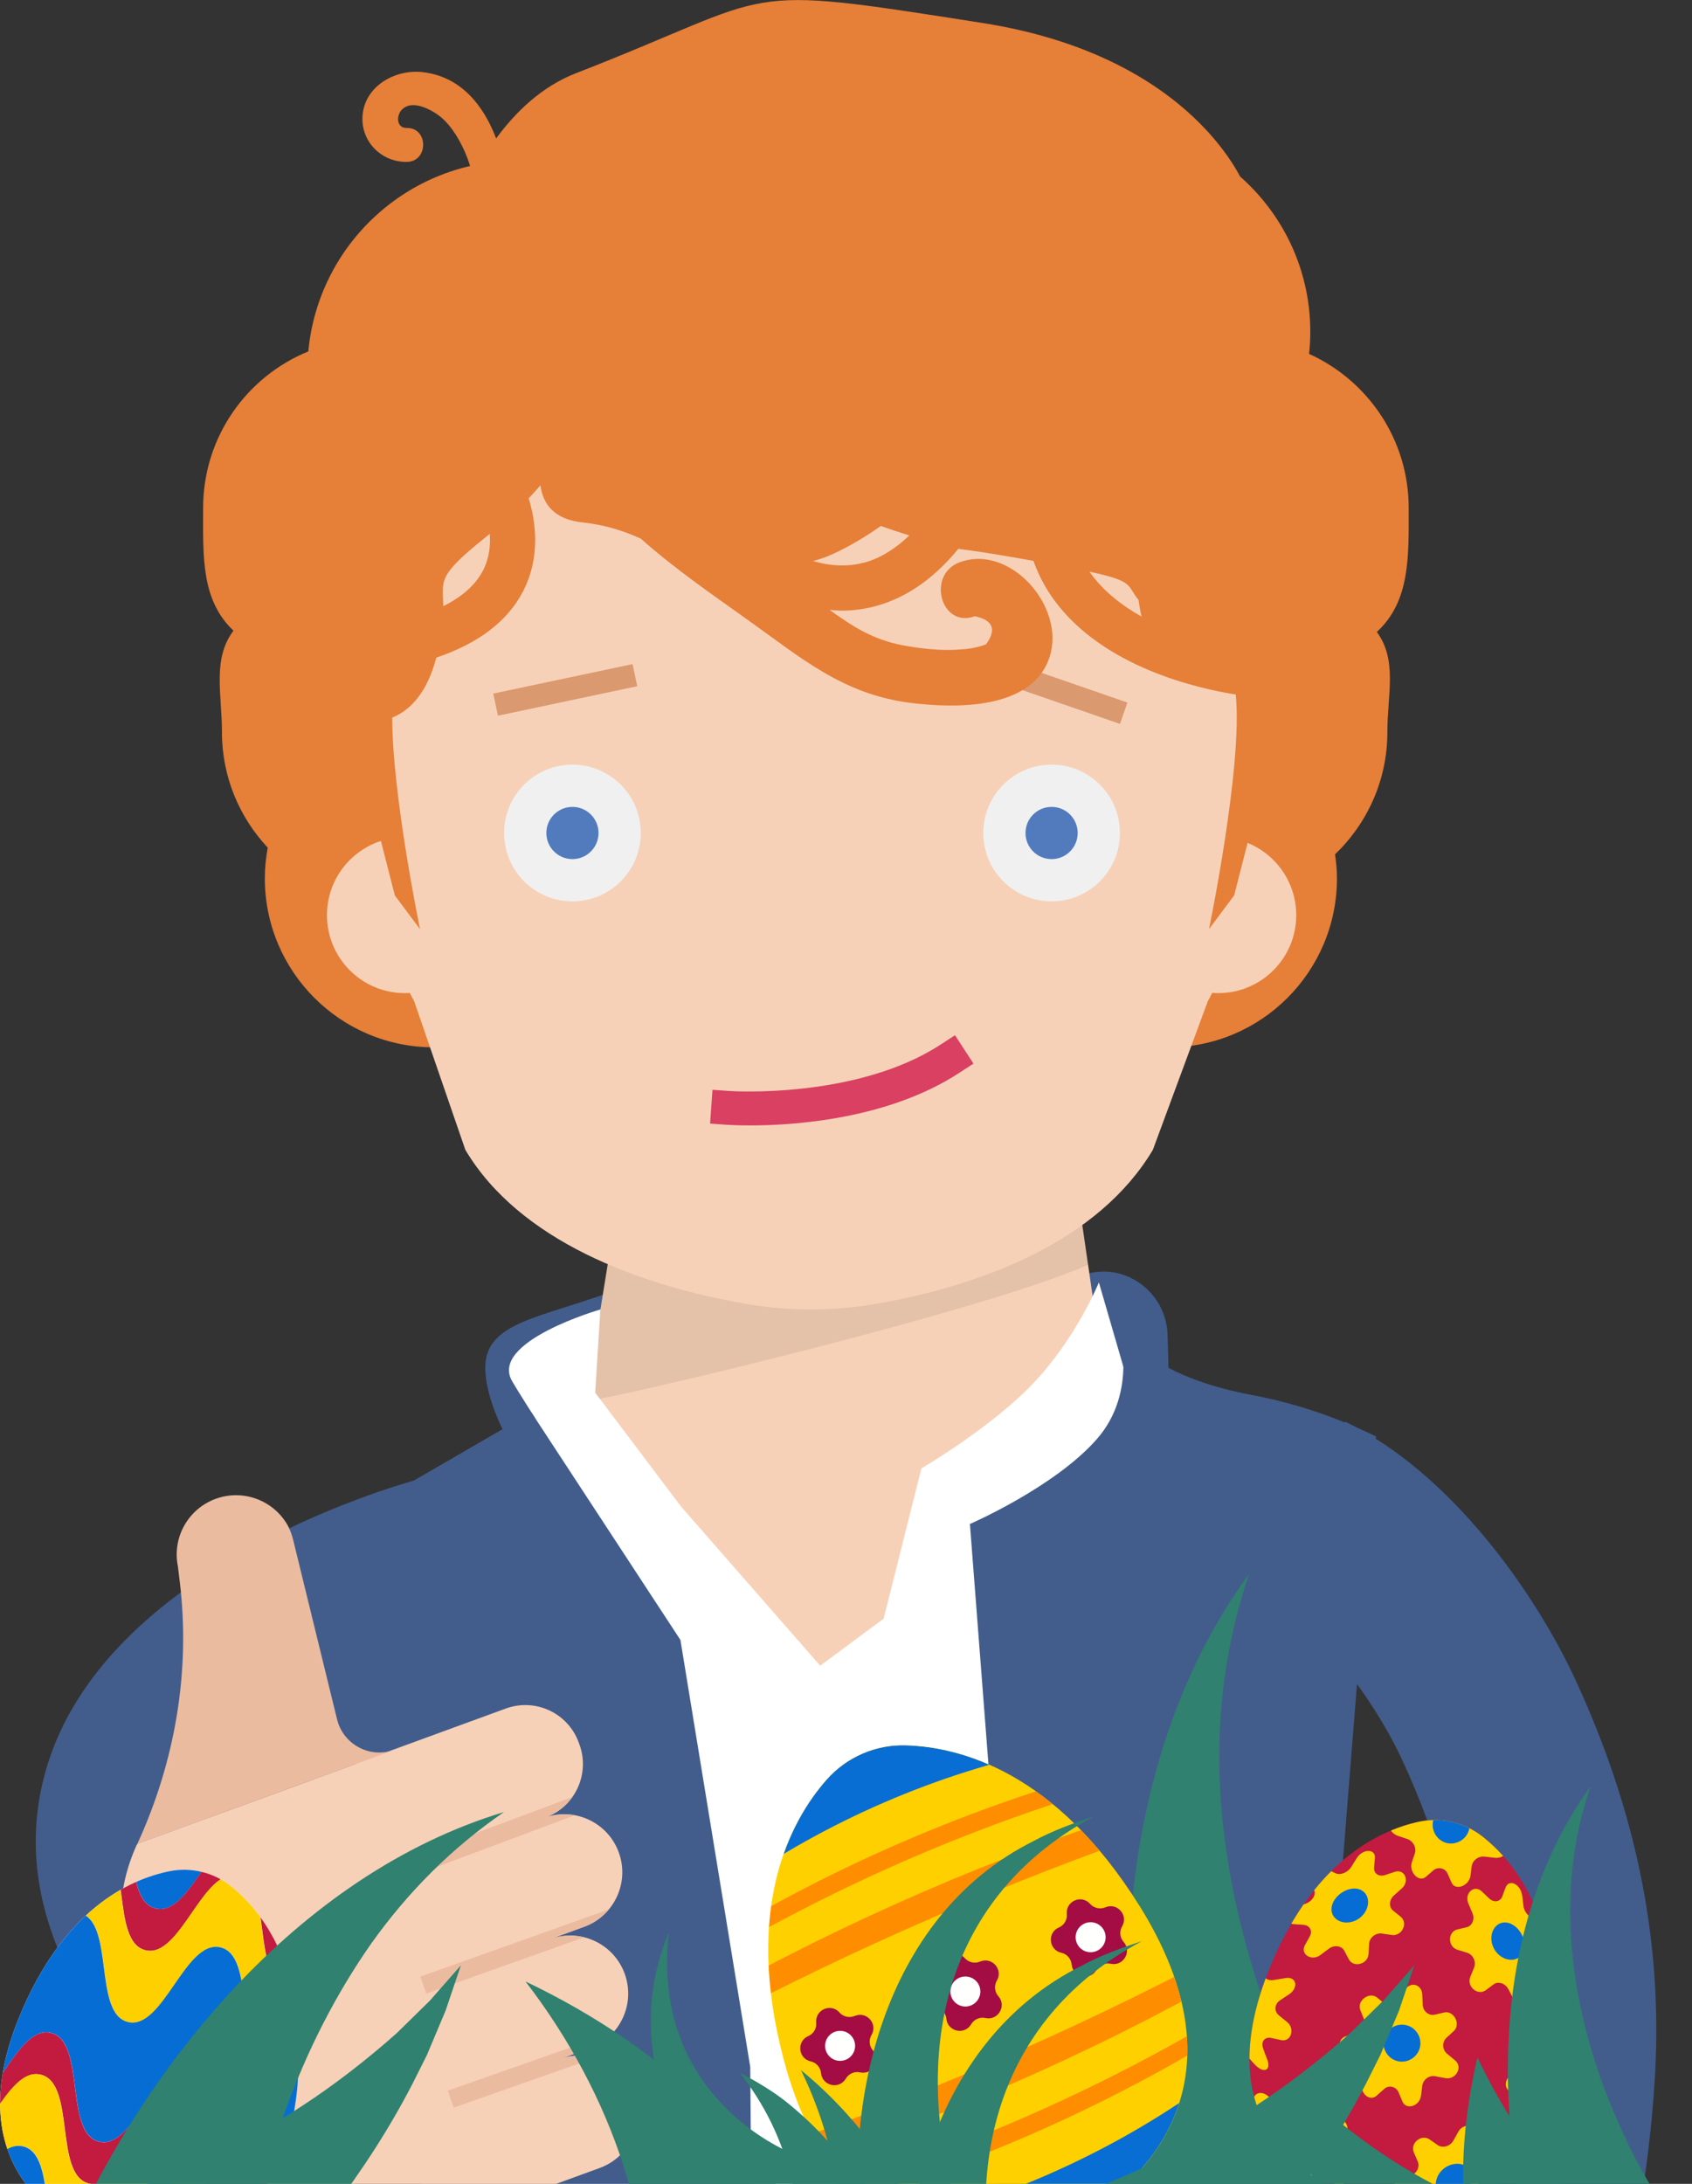 <svg  width="238" height="307" id="Layer_4" xmlns="http://www.w3.org/2000/svg" xmlns:xlink="http://www.w3.org/1999/xlink" viewBox="0 0 238 307"><rect x="0" y="0" width="238" height="307" fill="#333333" stroke="none"/><defs><style>.cls-1{fill:#000;opacity:.08;}.cls-1,.cls-2,.cls-3,.cls-4,.cls-5,.cls-6,.cls-7,.cls-8,.cls-9,.cls-10,.cls-11,.cls-12,.cls-13,.cls-14,.cls-15,.cls-16,.cls-17,.cls-18,.cls-19{stroke-width:0px;}.cls-2{fill:#425d8c;}.cls-20{stroke:#ebbba0;stroke-miterlimit:10;stroke-width:2.53px;}.cls-20,.cls-6{fill:none;}.cls-3{fill:#ff8c00;}.cls-21{clip-path:url(#clippath-2);}.cls-4{fill:#db9970;}.cls-5{fill:#ebbba0;}.cls-22{clip-path:url(#clippath-1);}.cls-23{opacity:.99;}.cls-24{clip-path:url(#clippath-4);}.cls-7{fill:#066dd5;}.cls-8{fill:#fde75e;}.cls-25,.cls-18{fill:#c31a3f;}.cls-26,.cls-13{fill:#fff;}.cls-27{clip-path:url(#clippath);}.cls-9{fill:#d94061;}.cls-28{clip-path:url(#clippath-3);}.cls-29,.cls-16{fill:#f7d1b7;}.cls-10{fill:#a30a45;}.cls-11{fill:#e67f38;}.cls-12,.cls-30{fill:#ffd000;}.cls-14{fill:#ffecdc;}.cls-15{fill:#30816f;}.cls-17{fill:#f0f0f0;}.cls-19{fill:#517bbd;}</style><clipPath id="clippath"><rect class="cls-6" width="238" height="307"/></clipPath><clipPath id="clippath-1"><path class="cls-16" d="M19.29,259.29l.04-.1,30.56-11.16c.25-.13.51-.26.79-.37l4.73-1.73,15.74-5.75c4.15-1.51,8.74.62,10.25,4.77l.11.29c1.51,4.15-.62,8.74-4.77,10.25l-8.53,3.11h0s8.38-3.06,8.38-3.06c4.23-1.54,8.91.64,10.45,4.87h0c1.54,4.23-.64,8.91-4.87,10.45l-4.75,1.73h0s-7.89,2.88-7.89,2.88l7.89-2.88c4.23-1.54,8.91.64,10.45,4.87,1.54,4.23-.64,8.91-4.87,10.45l-4.23,1.54s0,0,0,0l-2.1.77,2.1-.77c4.23-1.54,8.91.64,10.45,4.87,1.54,4.23-.64,8.91-4.87,10.45l-18.89,6.89c-.07.02-.14.04-.21.06l-11.96,4.36c-16.9,6.16-23.03-7.62-29.2-24.52l-5.29-12.58c-2.66-6.34-2.41-13.47.47-19.71Z"/></clipPath><clipPath id="clippath-2"><path class="cls-13" d="M41.85,293.08c1.44-16.29-4.9-24.33-9.33-27.9-2.45-1.97-5.66-2.75-8.73-2.12-5.58,1.14-14.9,5.38-21.09,20.51-9.34,22.83,8.31,30.29,13.1,31.45,4.78,1.16,23.89,2.64,26.06-21.94Z"/></clipPath><clipPath id="clippath-3"><path class="cls-12" d="M160.23,267.84c-11.73-18.75-25.12-22.26-32.81-22.49-4.24-.13-8.34,1.65-11.15,4.83-5.09,5.78-11.69,17.94-6.04,39.32,8.53,32.25,33.66,25.9,39.77,23.26,6.11-2.65,27.93-16.63,10.24-44.92Z"/></clipPath><clipPath id="clippath-4"><path class="cls-18" d="M218.47,286.48c1.2-16.67-5.41-24.78-10-28.35-2.53-1.97-5.83-2.71-8.96-2.02-5.68,1.25-15.13,5.74-21.21,21.3-9.17,23.48,9,30.81,13.9,31.91,4.91,1.11,24.46,2.3,26.27-22.85Z"/></clipPath></defs><g class="cls-27"><path class="cls-2" d="M27.37,299.74c-18.09-16.78-25.25-33.46-21.27-49.58,7.18-29.12,48.4-41.03,53.08-42.3l6.21,23.02-3.11-11.51,3.13,11.5c-10.51,2.88-33.17,12.78-36.17,25.02-2.15,8.8,6.61,19.2,14.34,26.37l-16.21,17.48Z"/><path class="cls-2" d="M164.74,205.43l-.51-17.8c-.18-6.14-6.33-10.49-12.07-8.31-.5.19-1.02.42-1.55.69-4.5,2.26-28.98,1.07-46.78,1.68l-1.01-5.05s-9.66,2.52-19.04,5.73h0,0c-8.87,3.03-15.52,3.97-15.52,9.88,0,7.9,9.09,19.35,9.09,19.35l11.87-10.24,2.93,10.24,72.61-6.16Z"/><g id="nek"><path class="cls-16" d="M157.78,210.22l-7.48-51.27-61.72-.37-8.16,50.49c-13.94,8.09-33.39,18.75-33.39,18.75,54.08,36.73,140.29,4.08,140.29,4.08-3.62-4.52-18.2-14.37-29.53-21.69Z"/><path class="cls-1" d="M150.3,158.96l-61.72-.37-6.21,38.42c6.91-1.06,56.34-12.86,70.68-19.21l-2.75-18.84Z"/></g><g id="hoofd"><path class="cls-11" d="M198.15,71.41c0-9.65-5.76-17.93-14.01-21.66.11-1.02.17-2.05.17-3.1,0-16.06-13.02-29.07-29.07-29.07s-29.07,13.02-29.07,29.07c0,14.6,10.77,26.65,24.8,28.72.63,3.75,2.13,7.19,4.3,10.12-4.7,4.34-7.66,10.54-7.66,17.44,0,1.15.11,2.26.27,3.37-4.52,4.33-7.36,10.41-7.36,17.17,0,13.13,10.64,23.77,23.77,23.77s23.77-10.64,23.77-23.77c0-1.15-.11-2.26-.27-3.37,4.52-4.33,7.36-10.41,7.36-17.17,0-5.28,1.44-10.14-1.48-14.09,4.7-4.34,4.48-10.54,4.48-17.44Z"/><path class="cls-11" d="M72.8,22.58c-15.4,0-28.04,11.78-29.43,26.82-8.68,3.54-14.8,12.05-14.8,22.01,0,6.8-.31,12.92,4.27,17.25-3,3.98-1.62,8.91-1.62,14.27,0,6.28,2.46,11.98,6.44,16.23-.26,1.4-.41,2.83-.41,4.3,0,13.13,10.64,23.77,23.77,23.77s23.77-10.64,23.77-23.77c0-6.28-2.46-11.98-6.44-16.23.26-1.4.41-2.83.41-4.3,0-6.8-2.87-12.92-7.45-17.26.94-1.25,1.76-2.59,2.44-4.01,15.88-.51,28.61-13.51,28.61-29.52s-13.24-29.57-29.57-29.57Z"/><circle class="cls-16" cx="56.95" cy="128.65" r="10.96"/><circle class="cls-16" cx="171.37" cy="128.65" r="10.96"/><path class="cls-16" d="M174.99,85.85c-2.18-32.08-28.79-57-60.92-57.1-32.13.1-58.74,25.02-60.92,57.1,0,0-1.3,44.16,5.1,54.88l7.21,20.92c7.64,12.81,24.41,19.03,39.45,21.64,3.03.53,6.09.79,9.16.79s6.13-.26,9.16-.79c15.05-2.61,31.28-8.83,38.93-21.64l7.74-20.92c6.4-10.73,5.1-54.88,5.1-54.88Z"/><circle class="cls-17" cx="80.52" cy="117.1" r="9.61"/><circle class="cls-19" cx="80.52" cy="117.1" r="3.67"/><circle class="cls-17" cx="147.92" cy="117.1" r="9.61"/><circle class="cls-19" cx="147.92" cy="117.1" r="3.67"/><rect class="cls-4" x="147" y="86.97" width="3.18" height="20.03" transform="translate(8.35 205.69) rotate(-70.91)"/><rect class="cls-4" x="69.49" y="95.39" width="20.03" height="3.18" transform="translate(-18.34 18.55) rotate(-11.94)"/><path class="cls-11" d="M192.54,92.17c-2.05-3.32-11.11-30.63-11.11-30.63l-17.55-24.63,11.22-10.69s-6.89-18.28-36.91-22.99c-35.54-5.58-27.83-4.33-57.17,7.06-4.79,1.86-8.48,5.42-11.23,9.17-1.84-4.81-5.08-8.72-10.34-9.32-3.77-.43-7.96,1.84-8.43,5.86-.44,3.74,2.55,6.81,6.2,6.76,3.07-.04,3.07-4.81,0-4.77-1.53.02-1.49-1.85-.62-2.65,1.32-1.21,3.48-.18,4.66.57,1.87,1.19,3.19,3.35,4.08,5.33.51,1.13.88,2.29,1.16,3.48-2.28,4.3-3.29,7.81-3.29,7.81l-6.25,23.84-8.99,45.03h.03c-.5,2.5-.92,4.63-.97,5.01-.12,1.01,4.65,4.38,4.65,4.38l3.86,15.09,3.54,4.74s-3.9-18.81-3.91-29.74c2.47-1.02,4.85-3.33,6.2-8.43,5.91-2,10.02-5.1,12.2-9.32,2.59-5.01,1.7-10.14.79-13.08.61-.63,1.16-1.24,1.66-1.83.34,2.65,1.94,4.8,5.91,5.22,3.4.36,5.98,1.28,8.21,2.28,4.71,4.19,9.99,7.82,15.08,11.45,7.46,5.31,13.32,10.4,22.73,11.62,6.2.8,17.31,1.11,19.71-6.51,2.21-6.98-5.53-15.83-12.64-13.25-4.73,1.72-2.69,9.34,2.1,7.6,2.56.54,3.09,1.85,1.59,3.94-1.11.42-2.25.65-3.42.71-2.69.26-5.69-.08-8.32-.57-4.16-.78-7.11-2.68-10.28-4.98.57.05,1.14.11,1.7.11,1.63,0,3.23-.21,4.8-.64,4.87-1.31,8.7-4.5,11.61-8.05,1.04.17,2.27.21,10.56,1.69.72,1.98,1.69,3.86,2.98,5.6,6.97,9.42,20.25,12.37,25.48,13.19,1.03,9.89-3.76,32.98-3.76,32.98l3.54-4.74,3.86-15.09s4.77-3.38,4.65-4.38c-.07-.57-.98-5.1-1.76-8.9,1.77-.61,3.51-1.93,5.33-4.4,4.51.49,7.61.29,6.84-.94ZM67.9,80.27c-1.03,1.97-2.91,3.63-5.55,4.95-.08-3.72-.88-4.2,5.87-9.63.23-.19.45-.37.67-.55.12,1.62-.06,3.48-.99,5.24ZM121.54,79.09c-2.25.6-4.65.52-7.19-.22.86-.22,1.73-.51,2.63-.91,2.54-1.15,4.88-2.58,6.92-4.02,1.08.39,2.39.83,4.01,1.33-1.85,1.77-3.97,3.18-6.36,3.83ZM153.46,80.68c-.08-.1-.14-.21-.21-.32,6.37,1.37,5.2,1.9,6.9,3.98.11.79.24,1.58.43,2.34-2.71-1.51-5.24-3.47-7.12-6Z"/><path class="cls-9" d="M105.51,158.21c-1.87,0-3.06-.08-3.25-.09l-2.38-.17.34-4.75,2.38.17c.18.02,17.92,1.17,29.73-6.54l2-1.3,2.6,3.99-2,1.3c-10.06,6.56-23.36,7.39-29.43,7.39Z"/></g><polygon class="cls-13" points="81.04 194.93 115.37 234.16 157.58 202.89 190.22 215.14 168.5 378.05 69.56 376.69 47.02 221.76 81.04 194.93"/><path class="cls-13" d="M84.45,184.09l-.73,11.69,25.73,34.11-9.57,6.91s-24.68-37.1-27.86-42.67c-3.18-5.56,12.43-10.05,12.43-10.05Z"/><path class="cls-13" d="M154.57,180.28s-3.09,7.63-9.05,13.99c-5.96,6.36-15.91,12.15-15.91,12.15l-6.34,25.19h23.04l15.1-27.81-6.84-23.52Z"/><path class="cls-2" d="M74.76,198.57l20.95,31.97,9.82,60.02.82,101.53-55.27-6.36-.51-64.89c0-.34-.02-.68-.06-1.02l-9.24-101.88,33.48-19.38Z"/><path class="cls-29" d="M19.29,259.29l.04-.1,30.56-11.16c.25-.13.51-.26.79-.37l4.73-1.73,15.74-5.75c4.15-1.51,8.74.62,10.25,4.77l.11.29c1.51,4.15-.62,8.74-4.77,10.25l-8.53,3.11h0s8.38-3.06,8.38-3.06c4.23-1.54,8.91.64,10.45,4.87h0c1.54,4.23-.64,8.91-4.87,10.45l-4.75,1.73h0s-7.89,2.88-7.89,2.88l7.89-2.88c4.23-1.54,8.91.64,10.45,4.87,1.54,4.23-.64,8.91-4.87,10.45l-4.23,1.54s0,0,0,0l-2.1.77,2.1-.77c4.23-1.54,8.91.64,10.45,4.87,1.54,4.23-.64,8.91-4.87,10.45l-18.89,6.89c-.07.02-.14.04-.21.06l-11.96,4.36c-16.9,6.16-23.03-7.62-29.2-24.52l-5.29-12.58c-2.66-6.34-2.41-13.47.47-19.71Z"/><g class="cls-22"><line class="cls-20" x1="63.4" y1="295.09" x2="109.06" y2="279.05"/><line class="cls-20" x1="59.54" y1="279.06" x2="99.14" y2="264.95"/><line class="cls-20" x1="55.56" y1="263.29" x2="102.14" y2="245.89"/></g><path class="cls-5" d="M25.03,220.23c-.84-4.06,1.42-8.11,5.31-9.53,3.79-1.38,7.93.15,9.97,3.46.45.73.74,1.54.94,2.37l6.16,25.17c.87,3.54,4.62,5.54,8.04,4.29l1.82-.66c-.06.02-.12.05-.18.08l-37.77,13.8c5.27-11.49,7.5-24.16,5.97-36.81l-.26-2.16Z"/><path class="cls-2" d="M159.75,189.04l-2.43-2.31s2.88,8.84-3.05,15.59c-5.93,6.75-17.84,11.92-17.84,11.92l4.67,60.55c.05.45.06.9.05,1.35l-4.3,119.13s55.55-5.25,55.45-6.28c-8.92-93.66-6.12-86.59,1.26-187.05h0s0,0,0,0c-5.56-2.73-11.45-4.71-17.54-5.85-5.23-.98-12.01-2.98-16.26-7.04Z"/><path class="cls-2" d="M206.9,373.07l-21.99-15.38c11.55-16.52,19.84-43.2,21.12-67.99.74-14.25-2.05-27.67-8.77-42.24-4.05-8.79-12.54-19.95-19.73-23.44l11.69-24.16c14.88,7.2,26.76,24.09,32.42,36.36,8.49,18.42,12.15,36.36,11.19,54.86-1.21,23.44-8.66,57.29-25.92,81.98Z"/><path class="cls-15" d="M128.8,309.19c5.53-4.4,11.95-7.59,18.68-9.57,2.15-.65,4.36-1.03,6.51-1.34-1.83,1.22-3.57,2.46-5.14,3.89-4.5,4.05-8.45,8.91-11.06,14.33,0,0-8.99-7.32-8.99-7.32h0Z"/><path class="cls-15" d="M.16,311.75c9.2-7.19,20.37-12.19,31.89-13.84-8.48,5.7-15.32,13.61-20.02,22.59-.09.22-.27.51-.29.69,0,0-11.58-9.44-11.58-9.44H.16Z"/><path class="cls-15" d="M164.35,318.48c-5.97-13.06-8.59-29.41-3.23-43.03,0,0,1.08-2.56,1.08-2.56-.09,1.01-.3,3.13-.37,4.1,0,2.13.08,4.58.41,6.71,1.53,10.01,6.41,19.27,12.99,26.83.13.14.26.28.33.33l-11.21,7.62h0Z"/><path class="cls-15" d="M195.04,315.06c-7.03-2.96-13.38-7.59-18.5-13.18,1.74.51,3.44.96,5.18,1.26,4.92.85,10.06,1.22,14.96.44,0,0-1.64,11.48-1.64,11.48h0Z"/><path class="cls-15" d="M197.71,313.93c-.93-5.19-2.94-10.17-5.26-14.94-2.5-5.06-5.71-9.71-9.65-13.86,5.51,2.19,10.74,5.32,15.4,9.09,4.71,3.78,9.11,8.14,12.75,13.02.13.18.25.34.42.62l-13.66,6.06h0Z"/><path class="cls-15" d="M164.04,318.6c-8.83-31.34-8.09-70.37,11.67-97.37-3.81,11.24-4.91,22.65-3.79,34.22,1.73,17.42,7.86,34.28,16.84,49.18.22.32,1.03,1.67,1.27,1.85,0,0-25.99,12.12-25.99,12.12h0Z"/><path class="cls-26" d="M41.85,293.08c1.44-16.29-4.9-24.33-9.33-27.9-2.45-1.97-5.66-2.75-8.73-2.12-5.58,1.14-14.9,5.38-21.09,20.51-9.34,22.83,8.31,30.29,13.1,31.45,4.78,1.16,23.89,2.64,26.06-21.94Z"/><g class="cls-21"><path class="cls-8" d="M85.98,266.02c-5.04-.74-2.42-14.22-7.37-15.42-4.95-1.2-8.08,11.7-13.03,10.49-4.95-1.2-1.82-14.1-6.77-15.3-4.95-1.2-8.08,11.7-13.03,10.49-4.95-1.2-1.82-14.1-6.77-15.3-4.95-1.2-8.08,11.7-13.03,10.49-4.95-1.2-1.82-14.1-6.77-15.3s-8.08,11.7-13.03,10.49-1.82-14.1-6.77-15.3c-4.95-1.2-8.08,11.7-13.04,10.49-4.95-1.2-1.36-13.48-6.18-15.13-.45-.15-8.49,4.25-8.38,3.79s13.01,2.67,13.12,2.22-12.79-3.59-12.68-4.05,13.01,2.67,13.12,2.22-12.79-3.59-12.68-4.05,13.01,2.67,13.12,2.22-12.79-3.59-12.68-4.05,13.01,2.67,13.12,2.21-12.79-3.59-12.68-4.05,13.01,2.67,13.12,2.21-5.73-9.12-5.26-9.05c5.04.74,2.42,14.22,7.37,15.42,4.95,1.2,8.08-11.7,13.03-10.49,4.95,1.2,1.82,14.1,6.77,15.3,4.95,1.2,8.08-11.7,13.03-10.49,4.95,1.2,1.82,14.1,6.77,15.3,4.95,1.2,8.08-11.7,13.03-10.49,4.95,1.2,1.82,14.1,6.77,15.3,4.95,1.2,8.08-11.7,13.03-10.49,4.95,1.2,1.82,14.1,6.77,15.3s8.08-11.7,13.04-10.49c4.95,1.2,1.36,13.48,6.18,15.13.45.15,8.49-4.25,8.38-3.79s-13.01-2.67-13.12-2.22,12.79,3.59,12.68,4.05-13.01-2.67-13.12-2.22,12.79,3.59,12.68,4.05-13.01-2.67-13.12-2.22,12.79,3.59,12.68,4.05-13.01-2.67-13.12-2.21,12.79,3.59,12.68,4.05-13.22-1.85-13.27-1.38c-.42,3.79,5.88,8.29,5.41,8.22Z"/><path class="cls-7" d="M82.3,282.89c-5.08-.43-2.82-14.26-7.77-15.47-4.95-1.2-8.08,11.7-13.03,10.49-4.95-1.2-1.82-14.1-6.77-15.3-4.95-1.2-8.08,11.7-13.03,10.49-4.95-1.2-1.82-14.1-6.77-15.3-4.95-1.2-8.08,11.7-13.03,10.49-4.95-1.2-1.82-14.1-6.77-15.3-4.95-1.2-8.08,11.7-13.03,10.49-4.95-1.2-1.82-14.1-6.77-15.3-4.95-1.2-8.08,11.7-13.04,10.49-4.95-1.2-1.09-13.05-5.8-14.99-.73-.3-8.8,3.8-8.61,3.04s13.08,2.37,13.27,1.61-12.71-3.9-12.53-4.66,13.08,2.37,13.27,1.6-12.71-3.9-12.53-4.66,13.08,2.37,13.27,1.6-12.71-3.9-12.53-4.66,13.08,2.37,13.27,1.6-12.71-3.9-12.53-4.66,13.08,2.37,13.27,1.6-6.3-9.78-5.52-9.71c5.08.43,2.82,14.26,7.77,15.47,4.95,1.2,8.08-11.7,13.03-10.49s1.82,14.1,6.77,15.3c4.95,1.2,8.08-11.7,13.03-10.49,4.95,1.2,1.82,14.1,6.77,15.3,4.95,1.2,8.08-11.7,13.03-10.49,4.95,1.2,1.82,14.1,6.77,15.3,4.95,1.2,8.08-11.7,13.03-10.49,4.95,1.2,1.82,14.1,6.77,15.3,4.95,1.2,8.08-11.7,13.04-10.49s1.09,13.05,5.8,14.99c.73.3,8.8-3.8,8.61-3.04s-13.08-2.37-13.27-1.61,12.71,3.9,12.53,4.66-13.08-2.37-13.27-1.6,12.71,3.9,12.53,4.66-13.08-2.37-13.27-1.6c-.19.76,12.71,3.9,12.53,4.66s-13.08-2.37-13.27-1.6,12.71,3.9,12.53,4.66-13.41-1.18-13.45-.39c-.22,4.15,6.48,8.57,5.69,8.5Z"/><path class="cls-18" d="M80.22,288.67c-5.01-.93-2.17-14.18-7.12-15.38s-8.08,11.7-13.03,10.49c-4.95-1.2-1.82-14.1-6.77-15.3-4.95-1.2-8.08,11.7-13.03,10.49-4.95-1.2-1.82-14.1-6.77-15.3-4.95-1.2-8.08,11.7-13.03,10.49-4.95-1.2-1.82-14.1-6.77-15.3s-8.08,11.7-13.03,10.49c-4.95-1.2-1.82-14.1-6.77-15.3-4.95-1.2-8.08,11.7-13.04,10.49-4.95-1.2-1.55-13.74-6.43-15.21-.26-.08-8.3,4.52-8.23,4.26s12.96,2.87,13.03,2.6-12.83-3.4-12.77-3.66,12.96,2.87,13.03,2.6-12.83-3.4-12.77-3.67,12.96,2.87,13.03,2.6-12.83-3.4-12.77-3.67,12.96,2.87,13.03,2.6-12.83-3.4-12.77-3.67,12.96,2.86,13.03,2.6-5.37-8.68-5.1-8.63c5.01.93,2.17,14.18,7.12,15.38,4.95,1.2,8.08-11.7,13.03-10.49s1.82,14.1,6.77,15.3c4.95,1.2,8.08-11.7,13.03-10.49,4.95,1.2,1.82,14.1,6.77,15.3,4.95,1.2,8.08-11.7,13.03-10.49,4.95,1.2,1.82,14.1,6.77,15.3s8.08-11.7,13.03-10.49c4.95,1.2,1.82,14.1,6.77,15.3s8.08-11.7,13.04-10.49c4.95,1.2,1.55,13.74,6.43,15.21.26.08,8.3-4.52,8.23-4.26s-12.96-2.87-13.03-2.6,12.83,3.4,12.77,3.66-12.96-2.87-13.03-2.6,12.83,3.4,12.77,3.67-12.96-2.87-13.03-2.6,12.83,3.4,12.77,3.67-12.96-2.87-13.03-2.6,12.83,3.4,12.77,3.67-13.09-2.34-13.14-2.06c-.56,3.56,5.48,8.14,5.21,8.09Z"/><path class="cls-12" d="M78.02,298.81c-5.04-.74-2.42-14.22-7.37-15.42-4.95-1.2-8.08,11.7-13.03,10.49s-1.82-14.1-6.77-15.3-8.08,11.7-13.03,10.49c-4.95-1.2-1.82-14.1-6.77-15.3-4.95-1.2-8.08,11.7-13.03,10.49-4.95-1.2-1.82-14.1-6.77-15.3-4.95-1.2-8.08,11.7-13.03,10.49-4.95-1.2-1.82-14.1-6.77-15.3-4.95-1.2-8.08,11.7-13.04,10.49s-1.36-13.48-6.18-15.13c-.45-.15-8.49,4.25-8.38,3.79s13.01,2.67,13.12,2.22-12.79-3.59-12.68-4.05,13.01,2.67,13.12,2.22-12.79-3.59-12.68-4.05,13.01,2.67,13.12,2.22-12.79-3.59-12.68-4.05,13.01,2.67,13.12,2.21-12.79-3.59-12.68-4.05,13.01,2.67,13.12,2.21-5.73-9.12-5.26-9.05c5.04.74,2.42,14.22,7.37,15.42,4.95,1.2,8.08-11.7,13.03-10.49,4.95,1.2,1.82,14.1,6.77,15.3s8.08-11.7,13.03-10.49c4.95,1.2,1.82,14.1,6.77,15.3,4.95,1.2,8.08-11.7,13.03-10.49,4.95,1.2,1.82,14.1,6.77,15.3s8.08-11.7,13.03-10.49,1.82,14.1,6.77,15.3c4.95,1.2,8.08-11.7,13.04-10.49,4.95,1.2,1.36,13.48,6.18,15.13.45.15,8.49-4.25,8.38-3.79s-13.01-2.67-13.12-2.22,12.79,3.59,12.68,4.05-13.01-2.67-13.12-2.22,12.79,3.59,12.68,4.05-13.01-2.67-13.12-2.22,12.79,3.59,12.68,4.05-13.01-2.67-13.12-2.21,12.79,3.59,12.68,4.05-13.22-1.85-13.27-1.38c-.42,3.79,5.88,8.29,5.41,8.22Z"/><path class="cls-7" d="M74.34,315.67c-5.08-.43-2.82-14.26-7.77-15.47s-8.08,11.7-13.03,10.49c-4.95-1.2-1.82-14.1-6.77-15.3-4.95-1.2-8.08,11.7-13.03,10.49-4.95-1.2-1.82-14.1-6.77-15.3-4.95-1.2-8.08,11.7-13.03,10.49s-1.82-14.1-6.77-15.3c-4.95-1.2-8.08,11.7-13.03,10.49s-1.82-14.1-6.77-15.3c-4.95-1.2-8.08,11.7-13.04,10.49-4.95-1.2-1.09-13.05-5.8-14.99-.73-.3-8.8,3.8-8.61,3.04s13.08,2.37,13.27,1.61-12.71-3.9-12.53-4.66,13.08,2.37,13.27,1.6-12.71-3.9-12.53-4.66,13.08,2.37,13.27,1.6-12.71-3.9-12.53-4.66,13.08,2.37,13.27,1.6-12.71-3.9-12.53-4.66,13.08,2.37,13.27,1.6-6.3-9.78-5.52-9.71c5.08.43,2.82,14.26,7.77,15.47,4.95,1.2,8.08-11.7,13.03-10.49,4.95,1.2,1.82,14.1,6.77,15.3,4.95,1.2,8.08-11.7,13.03-10.49,4.95,1.2,1.82,14.1,6.77,15.3,4.95,1.2,8.08-11.7,13.03-10.49s1.82,14.1,6.77,15.3c4.95,1.2,8.08-11.7,13.03-10.49s1.82,14.1,6.77,15.3c4.95,1.2,8.08-11.7,13.04-10.49,4.95,1.2,1.09,13.05,5.8,14.99.73.3,8.8-3.8,8.61-3.04s-13.08-2.37-13.27-1.61,12.71,3.9,12.53,4.66-13.08-2.37-13.27-1.6,12.71,3.9,12.53,4.66-13.08-2.37-13.27-1.6,12.71,3.9,12.53,4.66-13.08-2.37-13.27-1.6,12.71,3.9,12.53,4.66-13.41-1.18-13.45-.39c-.22,4.15,6.48,8.57,5.69,8.5Z"/><path class="cls-18" d="M72.26,321.46c-5.01-.93-2.17-14.18-7.12-15.38s-8.08,11.7-13.03,10.49-1.82-14.1-6.77-15.3c-4.95-1.2-8.08,11.7-13.03,10.49-4.95-1.2-1.82-14.1-6.77-15.3s-8.08,11.7-13.03,10.49-1.82-14.1-6.77-15.3-8.08,11.7-13.03,10.49c-4.95-1.2-1.82-14.1-6.77-15.3-4.95-1.2-8.08,11.7-13.04,10.49s-1.55-13.74-6.43-15.21c-.26-.08-8.3,4.52-8.23,4.26s12.96,2.87,13.03,2.6-12.83-3.4-12.77-3.66,12.96,2.87,13.03,2.6-12.83-3.4-12.77-3.67,12.96,2.87,13.03,2.6-12.83-3.4-12.77-3.67,12.96,2.87,13.03,2.6-12.83-3.4-12.77-3.67,12.96,2.86,13.03,2.6-5.37-8.68-5.1-8.63c5.01.93,2.17,14.18,7.12,15.38s8.08-11.7,13.03-10.49c4.95,1.2,1.82,14.1,6.77,15.3s8.08-11.7,13.03-10.49c4.95,1.2,1.82,14.1,6.77,15.3s8.08-11.7,13.03-10.49c4.95,1.2,1.82,14.1,6.77,15.3s8.08-11.7,13.03-10.49c4.95,1.2,1.82,14.1,6.77,15.3,4.95,1.2,8.08-11.7,13.04-10.49,4.95,1.2,1.55,13.74,6.43,15.21.26.08,8.3-4.52,8.23-4.26s-12.96-2.87-13.03-2.6,12.83,3.4,12.77,3.66-12.96-2.87-13.03-2.6,12.83,3.4,12.77,3.67-12.96-2.87-13.03-2.6,12.83,3.4,12.77,3.67-12.96-2.87-13.03-2.6,12.83,3.4,12.77,3.67-13.09-2.34-13.14-2.06c-.56,3.56,5.48,8.14,5.21,8.09Z"/><path class="cls-12" d="M70.06,331.59c-5.04-.74-2.42-14.22-7.37-15.42-4.95-1.2-8.08,11.7-13.03,10.49-4.95-1.2-1.82-14.1-6.77-15.3-4.95-1.2-8.08,11.7-13.03,10.49-4.95-1.2-1.82-14.1-6.77-15.3-4.95-1.2-8.08,11.7-13.03,10.49-4.95-1.2-1.82-14.1-6.77-15.3-4.95-1.2-8.08,11.7-13.03,10.49-4.95-1.2-1.82-14.1-6.77-15.3-4.95-1.2-8.08,11.7-13.04,10.49-4.95-1.2-1.36-13.48-6.18-15.13-.45-.15-8.49,4.25-8.38,3.79s13.01,2.67,13.12,2.22-12.79-3.59-12.68-4.05,13.01,2.67,13.12,2.22-12.79-3.59-12.68-4.05,13.01,2.67,13.12,2.22-12.79-3.59-12.68-4.05,13.01,2.67,13.12,2.21-12.79-3.59-12.68-4.05,13.01,2.67,13.12,2.21-5.73-9.12-5.26-9.05c5.04.74,2.42,14.22,7.37,15.42,4.95,1.2,8.08-11.7,13.03-10.49s1.82,14.1,6.77,15.3c4.95,1.2,8.08-11.7,13.03-10.49,4.95,1.2,1.82,14.1,6.77,15.3,4.95,1.2,8.08-11.7,13.03-10.49s1.82,14.1,6.77,15.3c4.95,1.2,8.08-11.7,13.03-10.49,4.95,1.2,1.82,14.1,6.77,15.3,4.95,1.2,8.08-11.7,13.04-10.49,4.95,1.2,1.36,13.48,6.18,15.13.45.15,8.49-4.25,8.38-3.79s-13.01-2.67-13.12-2.22,12.79,3.59,12.68,4.05-13.01-2.67-13.12-2.22,12.79,3.59,12.68,4.05-13.01-2.67-13.12-2.22,12.79,3.59,12.68,4.05-13.01-2.67-13.12-2.21,12.79,3.59,12.68,4.05-13.22-1.85-13.27-1.38c-.42,3.79,5.88,8.29,5.41,8.22Z"/><path class="cls-7" d="M66.37,348.46c-5.08-.43-2.82-14.26-7.77-15.47-4.95-1.2-8.08,11.7-13.03,10.49-4.95-1.2-1.82-14.1-6.77-15.3-4.95-1.2-8.08,11.7-13.03,10.49-4.95-1.2-1.82-14.1-6.77-15.3s-8.08,11.7-13.03,10.49c-4.95-1.2-1.82-14.1-6.77-15.3-4.95-1.2-8.08,11.7-13.03,10.49-4.95-1.2-1.82-14.1-6.77-15.3-4.95-1.2-8.08,11.7-13.04,10.49-4.95-1.2-1.09-13.05-5.8-14.99-.73-.3-8.8,3.8-8.61,3.04s13.08,2.37,13.27,1.61-12.71-3.9-12.53-4.66,13.08,2.37,13.27,1.6-12.71-3.9-12.53-4.66,13.08,2.37,13.27,1.6-12.71-3.9-12.53-4.66,13.08,2.37,13.27,1.6-12.71-3.9-12.53-4.66,13.08,2.37,13.27,1.6-6.3-9.78-5.52-9.71c5.08.43,2.82,14.26,7.77,15.47,4.95,1.2,8.08-11.7,13.03-10.49,4.95,1.2,1.82,14.1,6.77,15.3,4.95,1.2,8.08-11.7,13.03-10.49,4.95,1.2,1.82,14.1,6.77,15.3,4.95,1.2,8.08-11.7,13.03-10.49s1.82,14.1,6.77,15.3c4.95,1.2,8.08-11.7,13.03-10.49,4.95,1.2,1.82,14.1,6.77,15.3,4.95,1.2,8.08-11.7,13.04-10.49,4.95,1.2,1.09,13.05,5.8,14.99.73.3,8.8-3.8,8.61-3.04s-13.08-2.37-13.27-1.61,12.71,3.9,12.53,4.66-13.08-2.37-13.27-1.6,12.71,3.9,12.53,4.66-13.08-2.37-13.27-1.6,12.71,3.9,12.53,4.66-13.08-2.37-13.27-1.6,12.71,3.9,12.53,4.66-13.41-1.18-13.45-.39c-.22,4.15,6.48,8.57,5.69,8.5Z"/></g><path class="cls-30" d="M160.23,267.84c-11.73-18.75-25.12-22.26-32.81-22.49-4.24-.13-8.34,1.65-11.15,4.83-5.09,5.78-11.69,17.94-6.04,39.32,8.53,32.25,33.66,25.9,39.77,23.26,6.11-2.65,27.93-16.63,10.24-44.92Z"/><g class="cls-28"><g class="cls-23"><path class="cls-3" d="M172.44,277.94c-19.98,11.26-41.31,20.5-63.19,27.37-.45-1.04-.9-2.07-1.34-3.11,21.64-7.44,42.96-16.68,63.19-27.37.45,1.04.9,2.07,1.34,3.11Z"/><path class="cls-3" d="M175.09,284.07c-19.5,12.38-40.82,21.62-63.19,27.37l-.9-2.07c22.21-6.13,43.53-15.37,63.19-27.37.3.69.6,1.38.9,2.07Z"/><path class="cls-3" d="M98.86,281.33c19.98-11.26,41.31-20.5,63.19-27.37.45,1.04.9,2.07,1.34,3.11-21.64,7.44-42.96,16.68-63.19,27.37-.45-1.04-.9-2.07-1.34-3.11Z"/><path class="cls-3" d="M96.21,275.2c19.5-12.38,40.82-21.62,63.19-27.37.3.69.6,1.38.9,2.07-22.21,6.13-43.53,15.37-63.19,27.37-.3-.69-.6-1.38-.9-2.07Z"/></g><g class="cls-23"><path class="cls-10" d="M120.23,283.4h0c1.67-.72,3.28,1.11,2.36,2.67h0c-.41.7-.33,1.58.21,2.19h0c1.2,1.36-.04,3.46-1.81,3.07h0c-.79-.18-1.61.18-2.02.88h0c-.92,1.56-3.31,1.03-3.48-.78h0c-.08-.81-.67-1.48-1.46-1.65h0c-1.77-.4-2-2.83-.34-3.55h0c.75-.32,1.2-1.09,1.12-1.9h0c-.17-1.81,2.07-2.78,3.27-1.42h0c.54.61,1.41.8,2.15.48Z"/><circle class="cls-13" cx="118.17" cy="287.6" r="2.11"/><path class="cls-10" d="M137.86,275.76h0c1.67-.72,3.28,1.11,2.36,2.67h0c-.41.7-.33,1.58.21,2.19h0c1.2,1.36-.04,3.46-1.81,3.07h0c-.79-.18-1.61.18-2.02.88h0c-.92,1.56-3.31,1.03-3.48-.78h0c-.08-.81-.67-1.48-1.46-1.65h0c-1.77-.4-2-2.83-.34-3.55h0c.75-.32,1.2-1.09,1.12-1.9h0c-.17-1.81,2.07-2.78,3.27-1.42h0c.54.61,1.41.8,2.15.48Z"/><circle class="cls-13" cx="135.79" cy="279.96" r="2.11"/><path class="cls-10" d="M155.48,268.13h0c1.67-.72,3.28,1.11,2.36,2.67h0c-.41.7-.33,1.58.21,2.19h0c1.2,1.36-.04,3.46-1.81,3.07h0c-.79-.18-1.61.18-2.02.88h0c-.92,1.56-3.31,1.03-3.48-.78h0c-.08-.81-.67-1.48-1.46-1.65h0c-1.77-.4-2-2.83-.34-3.55h0c.75-.32,1.2-1.09,1.12-1.9h0c-.17-1.81,2.07-2.78,3.27-1.42h0c.54.61,1.41.8,2.15.48Z"/><circle class="cls-13" cx="153.41" cy="272.33" r="2.11"/></g><g class="cls-23"><path class="cls-7" d="M147.69,245.98c-15.98,3.32-31.48,10.04-44.83,19.42-4.58-10.56-9.15-21.13-13.73-31.69,11.62-13.39,27.12-20.1,44.83-19.42,4.58,10.56,9.15,21.13,13.73,31.69Z"/><path class="cls-7" d="M182.17,325.57c-11.62,13.39-27.12,20.1-44.83,19.42-4.58-10.56-9.15-21.13-13.73-31.69,15.98-3.32,31.48-10.04,44.83-19.42,4.58,10.56,9.15,21.13,13.73,31.69Z"/></g></g><path class="cls-25" d="M218.47,286.48c1.2-16.67-5.41-24.78-10-28.35-2.53-1.97-5.83-2.71-8.96-2.02-5.68,1.25-15.13,5.74-21.21,21.3-9.17,23.48,9,30.81,13.9,31.91,4.91,1.11,24.46,2.3,26.27-22.85Z"/><g class="cls-24"><path class="cls-12" d="M206.98,249.72c.02.49.04.98.06,1.47.04.92.86,1.61,1.68,1.47.44-.07.86-.14,1.28-.19,1.27-.15,2.36,1.81,1.38,2.61-.32.27-.66.54-1,.82-.64.53-.62,1.57.09,2.12.38.29.76.58,1.13.86,1.2.87.19,2.42-1.32,2.29-.48-.05-.95-.11-1.43-.17-.89-.12-1.76.55-1.85,1.41-.05.45-.1.9-.17,1.35-.24,1.37-2.17,2.11-2.67.85-.17-.4-.35-.81-.54-1.23-.35-.78-1.35-1-2-.45-.35.29-.69.59-1.01.87-.99.92-2.41-.58-2.04-1.92.13-.43.28-.86.43-1.29.29-.81-.2-1.79-1.06-2.07-.45-.15-.91-.3-1.36-.46-1.42-.53-1.66-2.37-.21-2.64.46-.09.92-.19,1.39-.29.87-.19,1.34-1.12.99-1.88-.19-.4-.37-.79-.55-1.17-.55-1.14,1.28-2.44,2.36-1.76.36.23.71.47,1.08.73.68.48,1.73.21,2.15-.61.23-.43.46-.87.69-1.3.73-1.38,2.43-.99,2.49.56Z"/><path class="cls-7" d="M206.66,257.13c-.31,1.38-1.73,2.27-3.11,1.97-1.38-.31-2.27-1.73-1.97-3.11.31-1.38,1.73-2.27,3.11-1.97,1.38.31,2.27,1.73,1.97,3.11Z"/><path class="cls-12" d="M193.39,261.23c-.04.44-.08.88-.11,1.32-.07.82.68,1.32,1.54,1.04.46-.15.91-.3,1.37-.45,1.4-.47,2.14,1.29,1,2.32-.37.33-.74.66-1.11.99-.7.62-.76,1.65-.1,2.16.35.28.69.56,1.04.84,1.09.89.18,2.79-1.27,2.56-.46-.07-.93-.14-1.39-.2-.87-.12-1.73.58-1.78,1.45-.03.47-.05.94-.08,1.41-.07,1.47-2.12,2-2.78.75-.21-.4-.42-.79-.62-1.18-.39-.73-1.43-.86-2.18-.3-.4.3-.8.6-1.2.9-1.25.92-2.87-.14-2.17-1.39.22-.41.45-.82.68-1.23.43-.77.02-1.56-.86-1.63-.47-.04-.94-.07-1.41-.1-1.48-.11-1.3-1.75.24-2.33.49-.18.98-.37,1.47-.55.91-.34,1.47-1.24,1.19-1.85-.15-.32-.3-.64-.45-.95-.45-.95,1.37-2.4,2.43-1.95.34.15.68.31,1.03.48.65.31,1.7-.09,2.19-.88.26-.42.53-.84.79-1.26.84-1.33,2.68-1.35,2.55.03Z"/><path class="cls-7" d="M192.33,268.1c-.39,1.35-1.81,2.29-3.19,2.15-1.38-.15-2.17-1.28-1.73-2.55.44-1.27,1.9-2.28,3.24-2.21,1.34.07,2.08,1.27,1.68,2.61Z"/><path class="cls-12" d="M214.12,266.45c.06.5.12.99.17,1.48.11.92.88,1.74,1.6,1.73.38,0,.76,0,1.13,0,1.15.04,2.17,2.14,1.35,2.8-.27.22-.54.44-.81.67-.52.43-.4,1.49.28,2.18.36.38.72.75,1.09,1.13,1.14,1.18.6,2.74-.78,2.2-.44-.17-.88-.35-1.32-.51-.82-.32-1.53.22-1.48,1.1.03.47.06.93.08,1.4.09,1.44-1.82,1.69-2.56.33-.23-.44-.47-.88-.7-1.33-.44-.83-1.43-1.16-2.1-.66-.35.26-.71.53-1.07.8-1.13.84-2.75-.51-2.18-1.88.18-.43.36-.87.53-1.3.33-.81-.14-1.81-.98-2.08-.45-.14-.9-.28-1.34-.41-1.41-.41-1.42-2.52-.05-2.86.44-.11.87-.21,1.3-.31.81-.19,1.2-1.13.83-2-.19-.46-.39-.92-.58-1.37-.58-1.42.84-2.69,1.9-1.67.35.33.69.66,1.04.99.66.62,1.55.49,1.84-.28.16-.41.31-.83.46-1.24.48-1.3,2.13-.49,2.32,1.07Z"/><path class="cls-7" d="M214.43,273.8c-.15,1.34-1.35,2.01-2.66,1.56-1.31-.46-2.18-1.92-1.96-3.31.22-1.39,1.41-2.15,2.64-1.64,1.24.51,2.13,2.05,1.98,3.39Z"/><path class="cls-12" d="M184.68,295.03c.03.48.06.97.1,1.45.06.91.88,1.64,1.71,1.51.45-.07.9-.14,1.35-.22,1.42-.24,2.32,1.67,1.23,2.62-.35.3-.69.6-1.03.9-.64.56-.6,1.64.06,2.26.35.33.7.66,1.05.99,1.09,1.01.26,2.9-1.07,2.54-.43-.12-.86-.24-1.28-.37-.8-.24-1.51.37-1.49,1.3.01.49.02.99.03,1.48.02,1.55-1.63,1.84-2.28.36-.21-.47-.42-.94-.64-1.41-.4-.88-1.31-1.27-1.85-.84-.29.23-.57.46-.85.69-.86.71-2.29-1-1.98-2.24.1-.4.21-.8.32-1.2.21-.75-.29-1.8-1.06-2.21-.41-.22-.82-.44-1.22-.67-1.26-.73-1.6-2.72-.39-2.75.39-.01.78-.03,1.17-.05.74-.04,1.05-.91.62-1.78-.23-.46-.45-.92-.68-1.38-.72-1.41.64-2.38,1.85-1.36.38.33.76.67,1.14,1,.71.63,1.66.51,2-.24.18-.4.36-.81.55-1.21.58-1.25,2.56-.67,2.66.83Z"/><path class="cls-7" d="M184.59,302.39c-.22,1.39-1.41,2.15-2.64,1.64-1.24-.51-2.13-2.05-1.98-3.39.15-1.34,1.35-2.01,2.66-1.56,1.31.46,2.19,1.92,1.96,3.31Z"/><path class="cls-12" d="M207.91,300.04c0,.44-.02.89-.03,1.33-.02.83.79,1.34,1.7,1.08.49-.14.97-.28,1.46-.41,1.53-.41,2.35,1.05,1.09,2.02-.4.31-.8.63-1.21.95-.75.6-.84,1.52-.2,1.87.35.19.69.37,1.04.55,1.08.54-.09,2.19-1.54,2.31-.46.03-.93.06-1.39.08-.87.04-1.77.77-1.91,1.54-.07.41-.15.82-.23,1.22-.26,1.25-2.28,2.18-2.75,1.17-.15-.32-.31-.65-.47-.99-.3-.62-1.29-.66-2.03-.04-.4.33-.79.66-1.18,1-1.22,1.06-2.59.08-1.91-1.31.22-.44.44-.88.67-1.32.42-.82.04-1.68-.79-1.81-.44-.07-.88-.14-1.32-.22-1.36-.25-1.29-2.31.12-2.75.45-.14.91-.29,1.37-.44.86-.28,1.36-1.24,1.02-2.02-.18-.42-.36-.83-.54-1.25-.58-1.32,1.06-2.66,2.23-1.83.37.26.75.52,1.12.78.7.48,1.75.17,2.2-.62.24-.42.47-.85.71-1.27.73-1.32,2.77-.99,2.76.39Z"/><path class="cls-7" d="M206.99,306.74c-.44,1.27-1.9,2.28-3.24,2.21-1.34-.07-2.08-1.27-1.68-2.61.39-1.35,1.81-2.29,3.19-2.15,1.38.15,2.17,1.28,1.73,2.55Z"/><path class="cls-12" d="M200.06,280.36c.02.49.04.98.06,1.47.04.91.87,1.58,1.7,1.39.44-.1.88-.21,1.31-.31,1.31-.33,2.41,1.6,1.38,2.59-.33.32-.68.63-1.03.95-.66.59-.64,1.67.06,2.25.37.31.75.62,1.12.93,1.18.97.1,2.79-1.37,2.51-.47-.09-.94-.18-1.4-.27-.88-.17-1.74.49-1.84,1.39-.05.48-.11.95-.18,1.42-.26,1.46-2.14,1.98-2.63.68-.17-.42-.34-.84-.53-1.26-.35-.79-1.35-1.02-2-.45-.35.3-.69.61-1.02.91-1,.97-2.47-.31-2.08-1.74.14-.46.29-.91.44-1.36.3-.85-.2-1.82-1.07-2.04-.46-.12-.92-.24-1.39-.36-1.45-.38-1.64-2.49-.16-2.85.47-.12.94-.24,1.41-.36.88-.22,1.36-1.19,1.02-2-.18-.44-.36-.87-.52-1.3-.51-1.34,1.32-2.61,2.36-1.74.34.28.69.56,1.05.85.67.53,1.71.29,2.13-.52.23-.43.46-.86.69-1.3.72-1.35,2.42-.97,2.49.56Z"/><path class="cls-7" d="M199.74,287.79c-.32,1.4-1.74,2.28-3.11,1.97-1.38-.31-2.28-1.71-1.97-3.11.32-1.4,1.74-2.28,3.11-1.97,1.38.31,2.28,1.71,1.97,3.11Z"/><path class="cls-12" d="M221.24,285.73c.33.52.62,1.04.9,1.55.5.95,1.49,1.64,2.16,1.47.35-.09.69-.18,1.02-.28.98-.29,2.96,1.69,2.28,2.59-.21.3-.45.59-.72.87-.49.54-.39,1.53.31,2.07.38.29.75.57,1.11.85,1.22.89-.26,2.36-1.8,2.09-.47-.08-.95-.17-1.42-.25-.89-.16-1.99.39-2.47,1.1-.26.38-.56.75-.89,1.11-1.11,1.1-3.74,1.47-3.41.5.08-.32.13-.64.15-.98.03-.63-.98-.82-2.02-.37-.57.24-1.14.48-1.73.73-1.85.75-2.61-.21-1.34-1.4.41-.38.8-.76,1.17-1.14.7-.72.44-1.58-.43-1.79-.46-.11-.92-.21-1.38-.32-1.4-.32-1.13-2.3.32-2.66.48-.11.95-.22,1.42-.34.89-.21,1.29-1.14.8-1.97-.26-.44-.53-.89-.8-1.34-.82-1.4.13-2.77,1.48-1.81.44.31.88.61,1.32.92.82.57,1.68.34,1.65-.51-.02-.45-.07-.91-.15-1.38-.3-1.47,1.37-.97,2.47.68Z"/><path class="cls-14" d="M223.38,293.13c-.29,1.28-1.99,2-3.37,1.72-1.39-.29-2-1.54-1.71-2.87.31-1.32,1.4-2.19,2.78-1.85,1.37.34,2.59,1.72,2.3,3Z"/><path class="cls-12" d="M178.65,275.99c-.27.39-.52.78-.73,1.18-.4.75.28,1.33,1.27,1.17.53-.09,1.06-.18,1.59-.26,1.63-.29,1.9,1.36.56,2.27-.44.29-.88.57-1.3.86-.8.54-.84,1.55-.13,2.12.38.3.76.61,1.14.92,1.16.95.55,2.85-.85,2.54-.46-.1-.93-.2-1.39-.3-.87-.19-1.48.48-1.15,1.43.17.51.36,1.02.57,1.53.63,1.61-.47,2.16-1.81.69-.42-.47-.84-.94-1.25-1.4-.75-.86-1.74-1.12-1.98-.54-.12.31-.22.63-.28.95-.11,1.02-2.33-.45-2.86-1.92-.15-.47-.26-.93-.33-1.38-.13-.85-.89-1.82-1.76-2.05-.46-.13-.93-.26-1.39-.38-1.5-.42-2.21-2.39-.72-2.66.45-.1.9-.19,1.37-.29.86-.18,1.38-1.03,1.17-1.73-.12-.38-.21-.74-.28-1.1-.23-1.11,2.41-2.05,3.17-1.36.26.22.52.45.8.69.53.44,1.73.25,2.59-.4.46-.34.96-.68,1.48-1.02,1.7-1.02,3.42-.76,2.52.44Z"/><path class="cls-14" d="M176.1,282.46c-.31,1.32-1.4,2.19-2.78,1.85-1.37-.34-2.59-1.72-2.3-3,.29-1.28,1.99-2,3.37-1.72,1.39.29,2,1.54,1.71,2.87Z"/></g><path class="cls-15" d="M118.27,322.95c.66-5.23.24-10.58-.55-15.83-.87-5.58-2.54-10.98-5.06-16.11,4.6,3.74,8.66,8.29,11.98,13.28,3.36,5.02,6.25,10.5,8.27,16.24.07.21.14.4.21.72l-14.84,1.69h0Z"/><path class="cls-15" d="M112.41,321.18c.7-4.97.03-10.13-1.14-15.06-1.31-5.36-3.74-10.35-7.23-14.76,2.52,1.33,5.12,2.84,7.39,4.8,7.24,6.04,12.83,14.33,15.82,23.32,0,0-14.84,1.7-14.84,1.7h0Z"/><path class="cls-15" d="M215.78,317.48c-6-21.55-5.56-47.74,7.95-66.35-5.16,14.91-2.84,31.08,3.07,45.31,1.89,4.42,3.96,8.86,6.68,12.78,0,0-17.71,8.26-17.71,8.26h0Z"/><path class="cls-15" d="M128.36,336.1c-3.74-22.01,2.33-49.07,23.75-59.75,2.73-1.48,5.63-2.52,8.51-3.47-19.86,10.6-25.23,30.61-20.26,51.46.63,2.56,1.33,5.2,2.34,7.6,0,0-14.35,4.16-14.35,4.16h0Z"/><path class="cls-15" d="M206.26,313.08c-1.04-7.91-.23-16.23,1.56-23.87,3.11,6.52,6.86,12.67,12,17.61,0,0-13.56,6.26-13.56,6.26h0Z"/><path class="cls-15" d="M191.34,323.22c-5.14-9.5-8.1-20.17-9.57-30.78,6.88,6.61,14.65,12.4,23.33,16.3.11.03.25.1.27.05l-14.03,14.43h0Z"/><path class="cls-15" d="M90.66,332.85c2.31-19.08-4.63-38.55-16.74-54.3,9.56,4.56,18.88,10.67,27.01,18.88,8.38,8.42,15.06,18.79,19.6,29.99,0,0-29.86,5.42-29.86,5.42h0Z"/><path class="cls-15" d="M143.24,311.02c3.73-.72,7.4-2.2,11.02-3.52,7.68-3.01,15.17-6.82,22.15-11.33,4.64-3,9.4-6.7,13.52-10.37.96-.94,3.71-3.63,4.65-4.56.99-1.12,3.36-3.82,4.36-4.96-.49,1.48-1.66,4.93-2.14,6.34-.53,1.27-2.07,4.93-2.63,6.25,0,0-2.04,4.07-2.04,4.07-6.44,12.45-15.27,23.61-25.31,33.44-3.41,3.26-6.91,6.45-10.72,9.28-.16.12-.46.32-.69.47l-12.17-25.11h0Z"/><path class="cls-15" d="M9.13,311.02c3.73-.72,7.4-2.2,11.02-3.52,7.68-3.01,15.17-6.82,22.15-11.33,4.64-3,9.4-6.7,13.52-10.37.96-.94,3.71-3.63,4.65-4.56.99-1.12,3.36-3.82,4.36-4.96-.49,1.48-1.66,4.93-2.14,6.34-.53,1.27-2.07,4.93-2.63,6.25,0,0-2.04,4.07-2.04,4.07-6.44,12.45-15.27,23.61-25.31,33.44-3.41,3.26-6.91,6.45-10.72,9.28-.16.12-.46.32-.69.47l-12.17-25.11h0Z"/><path class="cls-15" d="M123.23,319.32c-6.71.17-12.12-3.04-17.07-6.78-12.5-9.74-18.35-26.04-12.08-40.87-.52,4.57-.24,9.25,1.16,13.57,2.63,8.19,9.16,14.55,16.82,17.78,2.61,1.06,5.3,1.89,7.94,1.83.69-.03,1.32-.17,1.31-.34l1.91,14.82h0Z"/><path class="cls-15" d="M121.65,318.55c-3.74-22.01,2.33-49.07,23.75-59.75,2.73-1.48,5.63-2.52,8.51-3.47-19.86,10.6-25.23,30.61-20.26,51.46.63,2.56,1.33,5.2,2.34,7.6,0,0-14.35,4.16-14.35,4.16h0Z"/><path class="cls-15" d="M8.18,318.26c11.36-27.35,33.64-54.74,62.71-63.53-7.45,5.13-13.55,11.31-18.66,18.47-10.11,14.44-16,31.66-18.09,49.05-.02.35-.2,1.77-.12,2.03,0,0-25.83-6.02-25.83-6.02h0Z"/></g></svg>